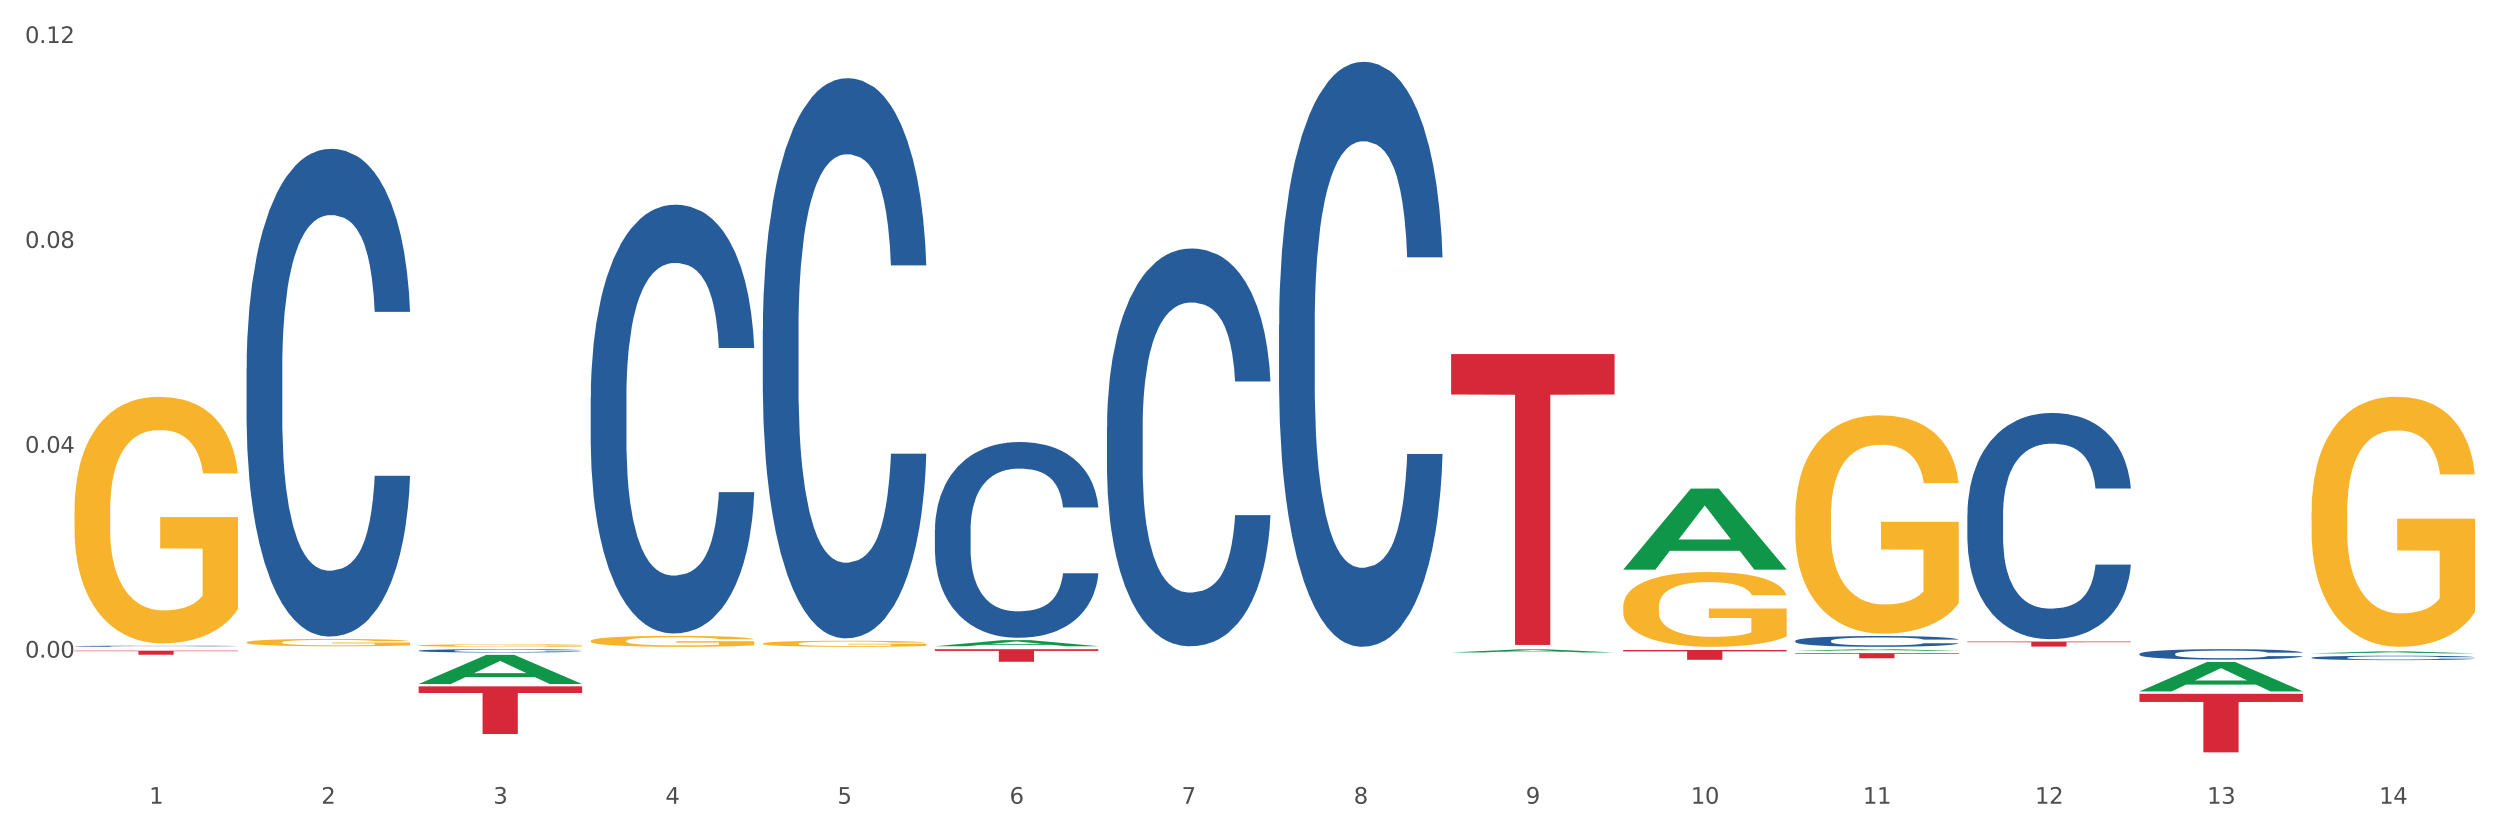 <?xml version="1.0" encoding="utf-8" standalone="no"?>
<!DOCTYPE svg PUBLIC "-//W3C//DTD SVG 1.1//EN"
  "http://www.w3.org/Graphics/SVG/1.1/DTD/svg11.dtd">
<svg xmlns:xlink="http://www.w3.org/1999/xlink" width="1080pt" height="360pt" viewBox="0 0 1080 360" xmlns="http://www.w3.org/2000/svg" version="1.1">
 <rect x="0" y="0" width="1080" height="360" fill="#333333" stroke="none"/>
 <defs>
  <style type="text/css">*{stroke-linejoin: round; stroke-linecap: butt}</style>
 </defs>
 <g id="figure_1">
  <g id="patch_1">
   <path d="M 0 360 
L 1080 360 
L 1080 0 
L 0 0 
z
" style="fill: #ffffff; stroke: #ffffff; stroke-linejoin: miter"/>
  </g>
  <g id="axes_1">
   <g id="matplotlib.axis_1">
    <g id="xtick_1">
     <g id="text_1">
      <!-- 1 -->
      <g style="fill: #4d4d4d" transform="translate(64.432 347.204) scale(0.096 -0.096)">
       <defs>
        <path id="DejaVuSans-31" d="M 794 531 
L 1825 531 
L 1825 4091 
L 703 3866 
L 703 4441 
L 1819 4666 
L 2450 4666 
L 2450 531 
L 3481 531 
L 3481 0 
L 794 0 
L 794 531 
z
" transform="scale(0.016)"/>
       </defs>
       <use xlink:href="#DejaVuSans-31"/>
      </g>
     </g>
    </g>
    <g id="xtick_2">
     <g id="text_2">
      <!-- 2 -->
      <g style="fill: #4d4d4d" transform="translate(138.771 347.204) scale(0.096 -0.096)">
       <defs>
        <path id="DejaVuSans-32" d="M 1228 531 
L 3431 531 
L 3431 0 
L 469 0 
L 469 531 
Q 828 903 1448 1529 
Q 2069 2156 2228 2338 
Q 2531 2678 2651 2914 
Q 2772 3150 2772 3378 
Q 2772 3750 2511 3984 
Q 2250 4219 1831 4219 
Q 1534 4219 1204 4116 
Q 875 4013 500 3803 
L 500 4441 
Q 881 4594 1212 4672 
Q 1544 4750 1819 4750 
Q 2544 4750 2975 4387 
Q 3406 4025 3406 3419 
Q 3406 3131 3298 2873 
Q 3191 2616 2906 2266 
Q 2828 2175 2409 1742 
Q 1991 1309 1228 531 
z
" transform="scale(0.016)"/>
       </defs>
       <use xlink:href="#DejaVuSans-32"/>
      </g>
     </g>
    </g>
    <g id="xtick_3">
     <g id="text_3">
      <!-- 3 -->
      <g style="fill: #4d4d4d" transform="translate(213.109 347.204) scale(0.096 -0.096)">
       <defs>
        <path id="DejaVuSans-33" d="M 2597 2516 
Q 3050 2419 3304 2112 
Q 3559 1806 3559 1356 
Q 3559 666 3084 287 
Q 2609 -91 1734 -91 
Q 1441 -91 1130 -33 
Q 819 25 488 141 
L 488 750 
Q 750 597 1062 519 
Q 1375 441 1716 441 
Q 2309 441 2620 675 
Q 2931 909 2931 1356 
Q 2931 1769 2642 2001 
Q 2353 2234 1838 2234 
L 1294 2234 
L 1294 2753 
L 1863 2753 
Q 2328 2753 2575 2939 
Q 2822 3125 2822 3475 
Q 2822 3834 2567 4026 
Q 2313 4219 1838 4219 
Q 1578 4219 1281 4162 
Q 984 4106 628 3988 
L 628 4550 
Q 988 4650 1302 4700 
Q 1616 4750 1894 4750 
Q 2613 4750 3031 4423 
Q 3450 4097 3450 3541 
Q 3450 3153 3228 2886 
Q 3006 2619 2597 2516 
z
" transform="scale(0.016)"/>
       </defs>
       <use xlink:href="#DejaVuSans-33"/>
      </g>
     </g>
    </g>
    <g id="xtick_4">
     <g id="text_4">
      <!-- 4 -->
      <g style="fill: #4d4d4d" transform="translate(287.448 347.204) scale(0.096 -0.096)">
       <defs>
        <path id="DejaVuSans-34" d="M 2419 4116 
L 825 1625 
L 2419 1625 
L 2419 4116 
z
M 2253 4666 
L 3047 4666 
L 3047 1625 
L 3713 1625 
L 3713 1100 
L 3047 1100 
L 3047 0 
L 2419 0 
L 2419 1100 
L 313 1100 
L 313 1709 
L 2253 4666 
z
" transform="scale(0.016)"/>
       </defs>
       <use xlink:href="#DejaVuSans-34"/>
      </g>
     </g>
    </g>
    <g id="xtick_5">
     <g id="text_5">
      <!-- 5 -->
      <g style="fill: #4d4d4d" transform="translate(361.787 347.204) scale(0.096 -0.096)">
       <defs>
        <path id="DejaVuSans-35" d="M 691 4666 
L 3169 4666 
L 3169 4134 
L 1269 4134 
L 1269 2991 
Q 1406 3038 1543 3061 
Q 1681 3084 1819 3084 
Q 2600 3084 3056 2656 
Q 3513 2228 3513 1497 
Q 3513 744 3044 326 
Q 2575 -91 1722 -91 
Q 1428 -91 1123 -41 
Q 819 9 494 109 
L 494 744 
Q 775 591 1075 516 
Q 1375 441 1709 441 
Q 2250 441 2565 725 
Q 2881 1009 2881 1497 
Q 2881 1984 2565 2268 
Q 2250 2553 1709 2553 
Q 1456 2553 1204 2497 
Q 953 2441 691 2322 
L 691 4666 
z
" transform="scale(0.016)"/>
       </defs>
       <use xlink:href="#DejaVuSans-35"/>
      </g>
     </g>
    </g>
    <g id="xtick_6">
     <g id="text_6">
      <!-- 6 -->
      <g style="fill: #4d4d4d" transform="translate(436.125 347.204) scale(0.096 -0.096)">
       <defs>
        <path id="DejaVuSans-36" d="M 2113 2584 
Q 1688 2584 1439 2293 
Q 1191 2003 1191 1497 
Q 1191 994 1439 701 
Q 1688 409 2113 409 
Q 2538 409 2786 701 
Q 3034 994 3034 1497 
Q 3034 2003 2786 2293 
Q 2538 2584 2113 2584 
z
M 3366 4563 
L 3366 3988 
Q 3128 4100 2886 4159 
Q 2644 4219 2406 4219 
Q 1781 4219 1451 3797 
Q 1122 3375 1075 2522 
Q 1259 2794 1537 2939 
Q 1816 3084 2150 3084 
Q 2853 3084 3261 2657 
Q 3669 2231 3669 1497 
Q 3669 778 3244 343 
Q 2819 -91 2113 -91 
Q 1303 -91 875 529 
Q 447 1150 447 2328 
Q 447 3434 972 4092 
Q 1497 4750 2381 4750 
Q 2619 4750 2861 4703 
Q 3103 4656 3366 4563 
z
" transform="scale(0.016)"/>
       </defs>
       <use xlink:href="#DejaVuSans-36"/>
      </g>
     </g>
    </g>
    <g id="xtick_7">
     <g id="text_7">
      <!-- 7 -->
      <g style="fill: #4d4d4d" transform="translate(510.464 347.204) scale(0.096 -0.096)">
       <defs>
        <path id="DejaVuSans-37" d="M 525 4666 
L 3525 4666 
L 3525 4397 
L 1831 0 
L 1172 0 
L 2766 4134 
L 525 4134 
L 525 4666 
z
" transform="scale(0.016)"/>
       </defs>
       <use xlink:href="#DejaVuSans-37"/>
      </g>
     </g>
    </g>
    <g id="xtick_8">
     <g id="text_8">
      <!-- 8 -->
      <g style="fill: #4d4d4d" transform="translate(584.803 347.204) scale(0.096 -0.096)">
       <defs>
        <path id="DejaVuSans-38" d="M 2034 2216 
Q 1584 2216 1326 1975 
Q 1069 1734 1069 1313 
Q 1069 891 1326 650 
Q 1584 409 2034 409 
Q 2484 409 2743 651 
Q 3003 894 3003 1313 
Q 3003 1734 2745 1975 
Q 2488 2216 2034 2216 
z
M 1403 2484 
Q 997 2584 770 2862 
Q 544 3141 544 3541 
Q 544 4100 942 4425 
Q 1341 4750 2034 4750 
Q 2731 4750 3128 4425 
Q 3525 4100 3525 3541 
Q 3525 3141 3298 2862 
Q 3072 2584 2669 2484 
Q 3125 2378 3379 2068 
Q 3634 1759 3634 1313 
Q 3634 634 3220 271 
Q 2806 -91 2034 -91 
Q 1263 -91 848 271 
Q 434 634 434 1313 
Q 434 1759 690 2068 
Q 947 2378 1403 2484 
z
M 1172 3481 
Q 1172 3119 1398 2916 
Q 1625 2713 2034 2713 
Q 2441 2713 2670 2916 
Q 2900 3119 2900 3481 
Q 2900 3844 2670 4047 
Q 2441 4250 2034 4250 
Q 1625 4250 1398 4047 
Q 1172 3844 1172 3481 
z
" transform="scale(0.016)"/>
       </defs>
       <use xlink:href="#DejaVuSans-38"/>
      </g>
     </g>
    </g>
    <g id="xtick_9">
     <g id="text_9">
      <!-- 9 -->
      <g style="fill: #4d4d4d" transform="translate(659.142 347.204) scale(0.096 -0.096)">
       <defs>
        <path id="DejaVuSans-39" d="M 703 97 
L 703 672 
Q 941 559 1184 500 
Q 1428 441 1663 441 
Q 2288 441 2617 861 
Q 2947 1281 2994 2138 
Q 2813 1869 2534 1725 
Q 2256 1581 1919 1581 
Q 1219 1581 811 2004 
Q 403 2428 403 3163 
Q 403 3881 828 4315 
Q 1253 4750 1959 4750 
Q 2769 4750 3195 4129 
Q 3622 3509 3622 2328 
Q 3622 1225 3098 567 
Q 2575 -91 1691 -91 
Q 1453 -91 1209 -44 
Q 966 3 703 97 
z
M 1959 2075 
Q 2384 2075 2632 2365 
Q 2881 2656 2881 3163 
Q 2881 3666 2632 3958 
Q 2384 4250 1959 4250 
Q 1534 4250 1286 3958 
Q 1038 3666 1038 3163 
Q 1038 2656 1286 2365 
Q 1534 2075 1959 2075 
z
" transform="scale(0.016)"/>
       </defs>
       <use xlink:href="#DejaVuSans-39"/>
      </g>
     </g>
    </g>
    <g id="xtick_10">
     <g id="text_10">
      <!-- 10 -->
      <g style="fill: #4d4d4d" transform="translate(730.426 347.204) scale(0.096 -0.096)">
       <defs>
        <path id="DejaVuSans-30" d="M 2034 4250 
Q 1547 4250 1301 3770 
Q 1056 3291 1056 2328 
Q 1056 1369 1301 889 
Q 1547 409 2034 409 
Q 2525 409 2770 889 
Q 3016 1369 3016 2328 
Q 3016 3291 2770 3770 
Q 2525 4250 2034 4250 
z
M 2034 4750 
Q 2819 4750 3233 4129 
Q 3647 3509 3647 2328 
Q 3647 1150 3233 529 
Q 2819 -91 2034 -91 
Q 1250 -91 836 529 
Q 422 1150 422 2328 
Q 422 3509 836 4129 
Q 1250 4750 2034 4750 
z
" transform="scale(0.016)"/>
       </defs>
       <use xlink:href="#DejaVuSans-31"/>
       <use xlink:href="#DejaVuSans-30" transform="translate(63.623 0)"/>
      </g>
     </g>
    </g>
    <g id="xtick_11">
     <g id="text_11">
      <!-- 11 -->
      <g style="fill: #4d4d4d" transform="translate(804.765 347.204) scale(0.096 -0.096)">
       <use xlink:href="#DejaVuSans-31"/>
       <use xlink:href="#DejaVuSans-31" transform="translate(63.623 0)"/>
      </g>
     </g>
    </g>
    <g id="xtick_12">
     <g id="text_12">
      <!-- 12 -->
      <g style="fill: #4d4d4d" transform="translate(879.104 347.204) scale(0.096 -0.096)">
       <use xlink:href="#DejaVuSans-31"/>
       <use xlink:href="#DejaVuSans-32" transform="translate(63.623 0)"/>
      </g>
     </g>
    </g>
    <g id="xtick_13">
     <g id="text_13">
      <!-- 13 -->
      <g style="fill: #4d4d4d" transform="translate(953.442 347.204) scale(0.096 -0.096)">
       <use xlink:href="#DejaVuSans-31"/>
       <use xlink:href="#DejaVuSans-33" transform="translate(63.623 0)"/>
      </g>
     </g>
    </g>
    <g id="xtick_14">
     <g id="text_14">
      <!-- 14 -->
      <g style="fill: #4d4d4d" transform="translate(1027.781 347.204) scale(0.096 -0.096)">
       <use xlink:href="#DejaVuSans-31"/>
       <use xlink:href="#DejaVuSans-34" transform="translate(63.623 0)"/>
      </g>
     </g>
    </g>
    <g id="xtick_15"/>
    <g id="xtick_16"/>
    <g id="xtick_17"/>
    <g id="xtick_18"/>
    <g id="xtick_19"/>
    <g id="xtick_20"/>
    <g id="xtick_21"/>
    <g id="xtick_22"/>
    <g id="xtick_23"/>
    <g id="xtick_24"/>
    <g id="xtick_25"/>
    <g id="xtick_26"/>
    <g id="xtick_27"/>
   </g>
   <g id="matplotlib.axis_2">
    <g id="ytick_1">
     <g id="text_15">
      <!-- 0.00 -->
      <g style="fill: #4d4d4d" transform="translate(10.8 284.09) scale(0.096 -0.096)">
       <defs>
        <path id="DejaVuSans-2e" d="M 684 794 
L 1344 794 
L 1344 0 
L 684 0 
L 684 794 
z
" transform="scale(0.016)"/>
       </defs>
       <use xlink:href="#DejaVuSans-30"/>
       <use xlink:href="#DejaVuSans-2e" transform="translate(63.623 0)"/>
       <use xlink:href="#DejaVuSans-30" transform="translate(95.41 0)"/>
       <use xlink:href="#DejaVuSans-30" transform="translate(159.033 0)"/>
      </g>
     </g>
    </g>
    <g id="ytick_2">
     <g id="text_16">
      <!-- 0.04 -->
      <g style="fill: #4d4d4d" transform="translate(10.8 195.587) scale(0.096 -0.096)">
       <use xlink:href="#DejaVuSans-30"/>
       <use xlink:href="#DejaVuSans-2e" transform="translate(63.623 0)"/>
       <use xlink:href="#DejaVuSans-30" transform="translate(95.41 0)"/>
       <use xlink:href="#DejaVuSans-34" transform="translate(159.033 0)"/>
      </g>
     </g>
    </g>
    <g id="ytick_3">
     <g id="text_17">
      <!-- 0.08 -->
      <g style="fill: #4d4d4d" transform="translate(10.8 107.085) scale(0.096 -0.096)">
       <use xlink:href="#DejaVuSans-30"/>
       <use xlink:href="#DejaVuSans-2e" transform="translate(63.623 0)"/>
       <use xlink:href="#DejaVuSans-30" transform="translate(95.41 0)"/>
       <use xlink:href="#DejaVuSans-38" transform="translate(159.033 0)"/>
      </g>
     </g>
    </g>
    <g id="ytick_4">
     <g id="text_18">
      <!-- 0.12 -->
      <g style="fill: #4d4d4d" transform="translate(10.8 18.582) scale(0.096 -0.096)">
       <use xlink:href="#DejaVuSans-30"/>
       <use xlink:href="#DejaVuSans-2e" transform="translate(63.623 0)"/>
       <use xlink:href="#DejaVuSans-31" transform="translate(95.41 0)"/>
       <use xlink:href="#DejaVuSans-32" transform="translate(159.033 0)"/>
      </g>
     </g>
    </g>
    <g id="ytick_5"/>
    <g id="ytick_6"/>
    <g id="ytick_7"/>
    <g id="ytick_8"/>
   </g>
   <g id="PolyCollection_1">
    <path d="M 180.852 295.469 
L 180.925 295.458 
L 210.048 282.905 
L 222.133 282.893 
L 251.474 295.493 
L 237.495 295.493 
L 231.161 292.559 
L 201.092 292.559 
L 200.874 292.606 
L 194.758 295.493 
L 180.852 295.493 
L 180.852 295.469 
L 204.878 290.808 
L 227.375 290.796 
L 216.236 285.579 
L 216.09 285.555 
L 215.945 285.591 
L 204.806 290.796 
L 204.878 290.808 
L 180.852 295.469 
z
" clip-path="url(#p11ca6184dc)" style="fill: #109648"/>
    <path d="M 849.901 277.135 
L 920.523 277.135 
L 920.523 277.443 
L 892.742 277.445 
L 892.742 279.346 
L 877.514 279.346 
L 877.514 277.445 
L 849.901 277.443 
L 849.901 277.138 
L 849.901 277.135 
z
" clip-path="url(#p11ca6184dc)" style="fill: #d62839"/>
    <path d="M 775.562 282.149 
L 846.184 282.149 
L 846.184 282.456 
L 818.404 282.458 
L 818.404 284.357 
L 803.175 284.357 
L 803.175 282.458 
L 775.562 282.456 
L 775.562 282.151 
L 775.562 282.149 
z
" clip-path="url(#p11ca6184dc)" style="fill: #d62839"/>
    <path d="M 701.223 280.81 
L 771.845 280.81 
L 771.845 281.397 
L 744.065 281.401 
L 744.065 285.037 
L 728.836 285.037 
L 728.836 281.401 
L 701.223 281.397 
L 701.223 280.814 
L 701.223 280.81 
z
" clip-path="url(#p11ca6184dc)" style="fill: #d62839"/>
    <path d="M 626.885 152.966 
L 697.506 152.966 
L 697.506 170.424 
L 669.726 170.542 
L 669.726 278.598 
L 654.497 278.598 
L 654.497 170.542 
L 626.885 170.424 
L 626.885 153.084 
L 626.885 152.966 
z
" clip-path="url(#p11ca6184dc)" style="fill: #d62839"/>
    <path d="M 32.175 220.647 
L 32.258 220.55 
L 32.258 217.049 
L 32.425 214.033 
L 33.259 206.739 
L 34.51 200.708 
L 35.427 197.499 
L 36.344 194.872 
L 37.428 192.246 
L 38.762 189.523 
L 41.18 185.535 
L 42.681 183.492 
L 44.515 181.353 
L 47.85 178.24 
L 50.268 176.489 
L 52.77 175.031 
L 56.855 173.28 
L 59.523 172.502 
L 62.358 171.918 
L 65.777 171.529 
L 68.361 171.432 
L 74.031 171.724 
L 78.867 172.599 
L 81.202 173.28 
L 84.203 174.447 
L 85.788 175.225 
L 88.372 176.781 
L 91.04 178.824 
L 92.875 180.575 
L 95.626 183.882 
L 97.711 187.189 
L 99.628 191.274 
L 100.629 194.094 
L 101.379 196.72 
L 102.046 199.736 
L 102.713 204.502 
L 87.705 204.502 
L 87.122 201.097 
L 86.204 197.888 
L 84.87 194.775 
L 83.703 192.83 
L 81.702 190.398 
L 79.868 188.842 
L 77.95 187.675 
L 75.615 186.702 
L 73.781 186.216 
L 71.196 185.827 
L 66.11 185.924 
L 62.692 186.702 
L 60.357 187.675 
L 58.856 188.55 
L 57.522 189.523 
L 56.021 190.885 
L 54.27 192.927 
L 53.02 194.775 
L 51.769 197.109 
L 50.768 199.444 
L 49.851 202.167 
L 49.101 205.085 
L 48.517 208.1 
L 48.017 211.796 
L 47.6 217.924 
L 47.6 231.249 
L 47.767 234.264 
L 48.184 238.252 
L 48.684 241.267 
L 49.518 244.866 
L 50.268 247.298 
L 51.686 250.799 
L 53.27 253.717 
L 54.52 255.565 
L 55.771 257.122 
L 57.939 259.261 
L 60.357 261.012 
L 62.441 262.082 
L 65.276 263.055 
L 67.194 263.444 
L 68.862 263.638 
L 72.947 263.638 
L 75.865 263.346 
L 79.117 262.666 
L 81.619 261.79 
L 83.703 260.72 
L 86.038 258.97 
L 87.538 257.316 
L 87.538 236.988 
L 69.195 236.891 
L 69.195 223.371 
L 102.797 223.371 
L 102.797 263.055 
L 101.379 265.097 
L 99.795 266.945 
L 98.128 268.599 
L 95.626 270.641 
L 92.625 272.587 
L 89.956 273.948 
L 87.122 275.115 
L 83.786 276.185 
L 79.451 277.158 
L 76.783 277.547 
L 73.447 277.839 
L 69.529 277.936 
L 66.11 277.742 
L 62.775 277.255 
L 59.273 276.38 
L 55.855 275.115 
L 53.27 273.851 
L 50.685 272.295 
L 47.934 270.252 
L 45.766 268.307 
L 44.098 266.556 
L 42.264 264.319 
L 40.263 261.401 
L 38.762 258.775 
L 37.428 256.052 
L 36.01 252.55 
L 35.01 249.535 
L 34.009 245.742 
L 33.426 242.921 
L 32.759 238.544 
L 32.258 232.416 
L 32.175 220.647 
z
" clip-path="url(#p11ca6184dc)" style="fill: #f7b32b"/>
    <path d="M 998.578 284.128 
L 998.662 284.126 
L 998.662 284.078 
L 998.912 284.011 
L 999.83 283.889 
L 1000.999 283.797 
L 1003.003 283.689 
L 1004.088 283.644 
L 1005.507 283.593 
L 1008.429 283.511 
L 1011.768 283.442 
L 1014.105 283.403 
L 1015.858 283.379 
L 1019.781 283.335 
L 1022.035 283.316 
L 1024.373 283.3 
L 1026.376 283.29 
L 1029.715 283.278 
L 1032.387 283.273 
L 1035.475 283.271 
L 1038.063 283.273 
L 1041.486 283.28 
L 1046.494 283.3 
L 1048.414 283.313 
L 1051.002 283.334 
L 1053.673 283.361 
L 1055.844 283.389 
L 1058.348 283.429 
L 1060.936 283.482 
L 1063.44 283.548 
L 1065.193 283.609 
L 1066.612 283.673 
L 1067.864 283.752 
L 1068.783 283.837 
L 1069.2 283.909 
L 1053.924 283.909 
L 1053.506 283.844 
L 1052.671 283.774 
L 1051.837 283.727 
L 1050.918 283.689 
L 1049.499 283.645 
L 1048.247 283.618 
L 1046.16 283.585 
L 1044.24 283.564 
L 1042.654 283.551 
L 1040.734 283.541 
L 1036.644 283.53 
L 1033.722 283.53 
L 1031.886 283.534 
L 1029.632 283.543 
L 1027.712 283.555 
L 1025.458 283.576 
L 1023.705 283.598 
L 1021.952 283.628 
L 1020.95 283.649 
L 1019.448 283.687 
L 1018.446 283.719 
L 1017.11 283.773 
L 1016.359 283.811 
L 1015.023 283.91 
L 1014.439 283.984 
L 1014.188 284.034 
L 1014.022 284.09 
L 1014.022 284.362 
L 1014.522 284.484 
L 1014.94 284.536 
L 1015.608 284.595 
L 1016.86 284.672 
L 1018.696 284.747 
L 1020.616 284.801 
L 1022.202 284.834 
L 1023.705 284.858 
L 1025.207 284.878 
L 1027.044 284.895 
L 1028.547 284.905 
L 1030.8 284.916 
L 1033.472 284.921 
L 1035.559 284.921 
L 1039.816 284.912 
L 1041.736 284.904 
L 1043.572 284.892 
L 1045.576 284.872 
L 1047.162 284.851 
L 1048.08 284.836 
L 1049.583 284.803 
L 1050.752 284.768 
L 1051.753 284.728 
L 1052.421 284.693 
L 1053.172 284.641 
L 1053.757 284.581 
L 1053.924 284.55 
L 1069.2 284.55 
L 1068.866 284.613 
L 1068.282 284.674 
L 1067.113 284.756 
L 1066.195 284.803 
L 1064.776 284.86 
L 1063.273 284.909 
L 1061.186 284.963 
L 1059.266 285.003 
L 1057.263 285.038 
L 1055.092 285.069 
L 1051.169 285.113 
L 1049.75 285.125 
L 1046.745 285.146 
L 1044.407 285.158 
L 1040.985 285.17 
L 1037.479 285.177 
L 1033.806 285.179 
L 1030.55 285.176 
L 1026.96 285.165 
L 1024.707 285.155 
L 1022.202 285.139 
L 1019.281 285.115 
L 1016.526 285.085 
L 1013.938 285.05 
L 1011.517 285.01 
L 1009.263 284.965 
L 1006.342 284.89 
L 1004.171 284.817 
L 1002.585 284.749 
L 1001.5 284.691 
L 1000.415 284.618 
L 999.83 284.567 
L 998.912 284.445 
L 998.578 284.332 
L 998.578 284.128 
z
" clip-path="url(#p11ca6184dc)" style="fill: #255c99"/>
    <path d="M 924.24 282.462 
L 924.323 282.457 
L 924.323 282.343 
L 924.573 282.187 
L 925.492 281.899 
L 926.66 281.682 
L 928.664 281.428 
L 929.749 281.321 
L 931.168 281.202 
L 934.09 281.009 
L 937.429 280.845 
L 939.766 280.755 
L 941.519 280.697 
L 945.443 280.595 
L 947.697 280.549 
L 950.034 280.512 
L 952.037 280.488 
L 955.377 280.459 
L 958.048 280.447 
L 961.136 280.443 
L 963.724 280.447 
L 967.147 280.463 
L 972.155 280.512 
L 974.075 280.541 
L 976.663 280.59 
L 979.335 280.656 
L 981.505 280.722 
L 984.009 280.816 
L 986.597 280.939 
L 989.101 281.095 
L 990.854 281.239 
L 992.273 281.391 
L 993.526 281.575 
L 994.444 281.776 
L 994.861 281.945 
L 979.585 281.945 
L 979.168 281.793 
L 978.333 281.629 
L 977.498 281.518 
L 976.58 281.428 
L 975.161 281.325 
L 973.908 281.259 
L 971.822 281.181 
L 969.902 281.132 
L 968.316 281.103 
L 966.396 281.079 
L 962.305 281.054 
L 959.383 281.054 
L 957.547 281.062 
L 955.293 281.083 
L 953.373 281.112 
L 951.119 281.161 
L 949.366 281.214 
L 947.613 281.284 
L 946.611 281.333 
L 945.109 281.423 
L 944.107 281.497 
L 942.771 281.624 
L 942.02 281.715 
L 940.685 281.949 
L 940.1 282.121 
L 939.85 282.24 
L 939.683 282.371 
L 939.683 283.011 
L 940.184 283.299 
L 940.601 283.422 
L 941.269 283.561 
L 942.521 283.742 
L 944.358 283.918 
L 946.278 284.046 
L 947.864 284.123 
L 949.366 284.181 
L 950.869 284.226 
L 952.705 284.267 
L 954.208 284.292 
L 956.462 284.316 
L 959.133 284.329 
L 961.22 284.329 
L 965.477 284.308 
L 967.397 284.288 
L 969.234 284.259 
L 971.237 284.214 
L 972.823 284.165 
L 973.742 284.128 
L 975.244 284.05 
L 976.413 283.968 
L 977.415 283.873 
L 978.082 283.791 
L 978.834 283.668 
L 979.418 283.528 
L 979.585 283.455 
L 994.861 283.455 
L 994.527 283.602 
L 993.943 283.746 
L 992.774 283.939 
L 991.856 284.05 
L 990.437 284.185 
L 988.934 284.3 
L 986.847 284.427 
L 984.927 284.522 
L 982.924 284.604 
L 980.754 284.677 
L 976.83 284.78 
L 975.411 284.809 
L 972.406 284.858 
L 970.069 284.887 
L 966.646 284.915 
L 963.14 284.932 
L 959.467 284.936 
L 956.211 284.928 
L 952.622 284.903 
L 950.368 284.879 
L 947.864 284.842 
L 944.942 284.784 
L 942.187 284.714 
L 939.599 284.632 
L 937.178 284.538 
L 934.925 284.431 
L 932.003 284.255 
L 929.832 284.082 
L 928.246 283.922 
L 927.161 283.787 
L 926.076 283.615 
L 925.492 283.496 
L 924.573 283.208 
L 924.24 282.942 
L 924.24 282.462 
z
" clip-path="url(#p11ca6184dc)" style="fill: #255c99"/>
    <path d="M 849.901 222.305 
L 849.984 222.216 
L 849.984 219.717 
L 850.235 216.326 
L 851.153 210.079 
L 852.322 205.349 
L 854.325 199.815 
L 855.41 197.495 
L 856.829 194.907 
L 859.751 190.712 
L 863.09 187.142 
L 865.428 185.179 
L 867.181 183.929 
L 871.104 181.698 
L 873.358 180.717 
L 875.695 179.913 
L 877.699 179.378 
L 881.038 178.753 
L 883.709 178.485 
L 886.798 178.396 
L 889.386 178.485 
L 892.808 178.842 
L 897.817 179.913 
L 899.737 180.538 
L 902.325 181.609 
L 904.996 183.037 
L 907.166 184.465 
L 909.671 186.518 
L 912.258 189.195 
L 914.763 192.586 
L 916.516 195.71 
L 917.935 199.012 
L 919.187 203.028 
L 920.105 207.401 
L 920.523 211.06 
L 905.246 211.06 
L 904.829 207.758 
L 903.994 204.188 
L 903.159 201.779 
L 902.241 199.815 
L 900.822 197.584 
L 899.57 196.156 
L 897.483 194.461 
L 895.563 193.39 
L 893.977 192.765 
L 892.057 192.229 
L 887.966 191.694 
L 885.045 191.694 
L 883.208 191.872 
L 880.954 192.319 
L 879.034 192.943 
L 876.78 194.014 
L 875.027 195.174 
L 873.274 196.692 
L 872.273 197.763 
L 870.77 199.726 
L 869.768 201.332 
L 868.433 204.099 
L 867.681 206.062 
L 866.346 211.149 
L 865.761 214.898 
L 865.511 217.486 
L 865.344 220.342 
L 865.344 234.264 
L 865.845 240.511 
L 866.262 243.189 
L 866.93 246.223 
L 868.182 250.15 
L 870.019 253.988 
L 871.939 256.754 
L 873.525 258.45 
L 875.027 259.699 
L 876.53 260.681 
L 878.367 261.573 
L 879.869 262.109 
L 882.123 262.644 
L 884.794 262.912 
L 886.881 262.912 
L 891.139 262.466 
L 893.059 262.02 
L 894.895 261.395 
L 896.899 260.413 
L 898.485 259.342 
L 899.403 258.539 
L 900.905 256.843 
L 902.074 255.058 
L 903.076 253.006 
L 903.744 251.221 
L 904.495 248.544 
L 905.079 245.509 
L 905.246 243.903 
L 920.523 243.903 
L 920.189 247.116 
L 919.604 250.239 
L 918.436 254.434 
L 917.517 256.843 
L 916.098 259.789 
L 914.596 262.287 
L 912.509 265.054 
L 910.589 267.107 
L 908.585 268.892 
L 906.415 270.498 
L 902.491 272.729 
L 901.072 273.354 
L 898.067 274.425 
L 895.73 275.05 
L 892.307 275.674 
L 888.801 276.031 
L 885.128 276.121 
L 881.873 275.942 
L 878.283 275.407 
L 876.029 274.871 
L 873.525 274.068 
L 870.603 272.818 
L 867.848 271.301 
L 865.261 269.516 
L 862.84 267.464 
L 860.586 265.143 
L 857.664 261.306 
L 855.494 257.557 
L 853.908 254.077 
L 852.823 251.132 
L 851.737 247.383 
L 851.153 244.795 
L 850.235 238.548 
L 849.901 232.747 
L 849.901 222.305 
z
" clip-path="url(#p11ca6184dc)" style="fill: #255c99"/>
    <path d="M 775.562 276.853 
L 775.646 276.849 
L 775.646 276.73 
L 775.896 276.567 
L 776.814 276.268 
L 777.983 276.042 
L 779.986 275.777 
L 781.072 275.666 
L 782.491 275.543 
L 785.412 275.342 
L 788.752 275.171 
L 791.089 275.077 
L 792.842 275.018 
L 796.765 274.911 
L 799.019 274.864 
L 801.357 274.825 
L 803.36 274.8 
L 806.699 274.77 
L 809.37 274.757 
L 812.459 274.753 
L 815.047 274.757 
L 818.469 274.774 
L 823.478 274.825 
L 825.398 274.855 
L 827.986 274.907 
L 830.657 274.975 
L 832.828 275.043 
L 835.332 275.141 
L 837.92 275.269 
L 840.424 275.432 
L 842.177 275.581 
L 843.596 275.739 
L 844.848 275.931 
L 845.766 276.14 
L 846.184 276.315 
L 830.908 276.315 
L 830.49 276.157 
L 829.655 275.987 
L 828.821 275.871 
L 827.902 275.777 
L 826.483 275.671 
L 825.231 275.602 
L 823.144 275.521 
L 821.224 275.47 
L 819.638 275.44 
L 817.718 275.415 
L 813.628 275.389 
L 810.706 275.389 
L 808.87 275.398 
L 806.616 275.419 
L 804.696 275.449 
L 802.442 275.5 
L 800.689 275.555 
L 798.936 275.628 
L 797.934 275.679 
L 796.431 275.773 
L 795.43 275.85 
L 794.094 275.982 
L 793.343 276.076 
L 792.007 276.32 
L 791.423 276.499 
L 791.172 276.623 
L 791.005 276.759 
L 791.005 277.425 
L 791.506 277.724 
L 791.924 277.852 
L 792.591 277.998 
L 793.844 278.185 
L 795.68 278.369 
L 797.6 278.501 
L 799.186 278.582 
L 800.689 278.642 
L 802.191 278.689 
L 804.028 278.732 
L 805.53 278.757 
L 807.784 278.783 
L 810.456 278.796 
L 812.543 278.796 
L 816.8 278.775 
L 818.72 278.753 
L 820.556 278.723 
L 822.56 278.676 
L 824.146 278.625 
L 825.064 278.587 
L 826.567 278.506 
L 827.735 278.42 
L 828.737 278.322 
L 829.405 278.237 
L 830.156 278.109 
L 830.741 277.963 
L 830.908 277.887 
L 846.184 277.887 
L 845.85 278.04 
L 845.266 278.19 
L 844.097 278.39 
L 843.179 278.506 
L 841.76 278.646 
L 840.257 278.766 
L 838.17 278.898 
L 836.25 278.997 
L 834.247 279.082 
L 832.076 279.159 
L 828.153 279.266 
L 826.734 279.295 
L 823.728 279.347 
L 821.391 279.377 
L 817.969 279.406 
L 814.463 279.423 
L 810.79 279.428 
L 807.534 279.419 
L 803.944 279.394 
L 801.69 279.368 
L 799.186 279.33 
L 796.264 279.27 
L 793.51 279.197 
L 790.922 279.112 
L 788.501 279.014 
L 786.247 278.903 
L 783.325 278.719 
L 781.155 278.54 
L 779.569 278.373 
L 778.484 278.232 
L 777.399 278.053 
L 776.814 277.929 
L 775.896 277.63 
L 775.562 277.353 
L 775.562 276.853 
z
" clip-path="url(#p11ca6184dc)" style="fill: #255c99"/>
    <path d="M 552.546 140.258 
L 552.629 140.027 
L 552.629 133.565 
L 552.88 124.795 
L 553.798 108.639 
L 554.967 96.407 
L 556.97 82.098 
L 558.055 76.097 
L 559.475 69.404 
L 562.396 58.557 
L 565.735 49.325 
L 568.073 44.247 
L 569.826 41.016 
L 573.749 35.246 
L 576.003 32.708 
L 578.34 30.631 
L 580.344 29.246 
L 583.683 27.63 
L 586.354 26.938 
L 589.443 26.707 
L 592.031 26.938 
L 595.453 27.861 
L 600.462 30.631 
L 602.382 32.246 
L 604.97 35.016 
L 607.641 38.708 
L 609.811 42.401 
L 612.316 47.709 
L 614.903 54.633 
L 617.408 63.403 
L 619.161 71.481 
L 620.58 80.021 
L 621.832 90.406 
L 622.75 101.715 
L 623.168 111.178 
L 607.891 111.178 
L 607.474 102.639 
L 606.639 93.407 
L 605.804 87.175 
L 604.886 82.098 
L 603.467 76.328 
L 602.215 72.635 
L 600.128 68.25 
L 598.208 65.481 
L 596.622 63.865 
L 594.702 62.48 
L 590.612 61.096 
L 587.69 61.096 
L 585.853 61.557 
L 583.6 62.711 
L 581.68 64.327 
L 579.426 67.096 
L 577.673 70.097 
L 575.92 74.02 
L 574.918 76.79 
L 573.415 81.867 
L 572.414 86.021 
L 571.078 93.176 
L 570.327 98.254 
L 568.991 111.409 
L 568.407 121.102 
L 568.156 127.795 
L 567.989 135.181 
L 567.989 171.185 
L 568.49 187.34 
L 568.908 194.264 
L 569.575 202.111 
L 570.827 212.266 
L 572.664 222.191 
L 574.584 229.345 
L 576.17 233.73 
L 577.673 236.961 
L 579.175 239.5 
L 581.012 241.808 
L 582.514 243.193 
L 584.768 244.578 
L 587.439 245.27 
L 589.526 245.27 
L 593.784 244.116 
L 595.704 242.962 
L 597.54 241.347 
L 599.544 238.808 
L 601.13 236.038 
L 602.048 233.961 
L 603.551 229.576 
L 604.719 224.96 
L 605.721 219.652 
L 606.389 215.036 
L 607.14 208.112 
L 607.724 200.265 
L 607.891 196.111 
L 623.168 196.111 
L 622.834 204.419 
L 622.249 212.497 
L 621.081 223.345 
L 620.163 229.576 
L 618.743 237.192 
L 617.241 243.654 
L 615.154 250.809 
L 613.234 256.117 
L 611.23 260.733 
L 609.06 264.888 
L 605.137 270.658 
L 603.718 272.273 
L 600.712 275.043 
L 598.375 276.658 
L 594.952 278.274 
L 591.446 279.197 
L 587.773 279.428 
L 584.518 278.966 
L 580.928 277.581 
L 578.674 276.197 
L 576.17 274.119 
L 573.248 270.888 
L 570.494 266.965 
L 567.906 262.349 
L 565.485 257.041 
L 563.231 251.04 
L 560.309 241.116 
L 558.139 231.422 
L 556.553 222.421 
L 555.468 214.805 
L 554.382 205.112 
L 553.798 198.419 
L 552.88 182.263 
L 552.546 167.261 
L 552.546 140.258 
z
" clip-path="url(#p11ca6184dc)" style="fill: #255c99"/>
    <path d="M 478.207 184.56 
L 478.291 184.403 
L 478.291 180.009 
L 478.541 174.045 
L 479.459 163.059 
L 480.628 154.741 
L 482.632 145.01 
L 483.717 140.93 
L 485.136 136.378 
L 488.058 129.002 
L 491.397 122.724 
L 493.734 119.271 
L 495.487 117.074 
L 499.41 113.15 
L 501.664 111.424 
L 504.002 110.012 
L 506.005 109.07 
L 509.344 107.971 
L 512.016 107.5 
L 515.104 107.344 
L 517.692 107.5 
L 521.115 108.128 
L 526.123 110.012 
L 528.043 111.11 
L 530.631 112.993 
L 533.302 115.505 
L 535.473 118.016 
L 537.977 121.625 
L 540.565 126.334 
L 543.069 132.298 
L 544.822 137.791 
L 546.241 143.598 
L 547.493 150.66 
L 548.412 158.35 
L 548.829 164.785 
L 533.553 164.785 
L 533.135 158.978 
L 532.301 152.7 
L 531.466 148.463 
L 530.548 145.01 
L 529.128 141.086 
L 527.876 138.575 
L 525.789 135.593 
L 523.869 133.71 
L 522.283 132.611 
L 520.363 131.67 
L 516.273 130.728 
L 513.351 130.728 
L 511.515 131.042 
L 509.261 131.827 
L 507.341 132.925 
L 505.087 134.809 
L 503.334 136.849 
L 501.581 139.517 
L 500.579 141.4 
L 499.077 144.853 
L 498.075 147.678 
L 496.739 152.543 
L 495.988 155.996 
L 494.652 164.942 
L 494.068 171.534 
L 493.818 176.085 
L 493.651 181.107 
L 493.651 205.59 
L 494.151 216.576 
L 494.569 221.285 
L 495.237 226.621 
L 496.489 233.526 
L 498.325 240.275 
L 500.245 245.14 
L 501.831 248.122 
L 503.334 250.319 
L 504.837 252.046 
L 506.673 253.615 
L 508.176 254.557 
L 510.429 255.499 
L 513.101 255.969 
L 515.188 255.969 
L 519.445 255.185 
L 521.365 254.4 
L 523.202 253.301 
L 525.205 251.575 
L 526.791 249.692 
L 527.709 248.279 
L 529.212 245.297 
L 530.381 242.158 
L 531.382 238.549 
L 532.05 235.41 
L 532.801 230.701 
L 533.386 225.365 
L 533.553 222.54 
L 548.829 222.54 
L 548.495 228.19 
L 547.911 233.683 
L 546.742 241.06 
L 545.824 245.297 
L 544.405 250.476 
L 542.902 254.871 
L 540.815 259.736 
L 538.895 263.346 
L 536.892 266.485 
L 534.721 269.31 
L 530.798 273.233 
L 529.379 274.332 
L 526.374 276.215 
L 524.036 277.314 
L 520.614 278.412 
L 517.108 279.04 
L 513.435 279.197 
L 510.179 278.883 
L 506.59 277.942 
L 504.336 277 
L 501.831 275.587 
L 498.91 273.39 
L 496.155 270.722 
L 493.567 267.583 
L 491.146 263.974 
L 488.892 259.893 
L 485.971 253.144 
L 483.8 246.553 
L 482.214 240.432 
L 481.129 235.253 
L 480.044 228.661 
L 479.459 224.11 
L 478.541 213.124 
L 478.207 202.922 
L 478.207 184.56 
z
" clip-path="url(#p11ca6184dc)" style="fill: #255c99"/>
    <path d="M 403.869 228.95 
L 403.952 228.873 
L 403.952 226.71 
L 404.202 223.775 
L 405.121 218.369 
L 406.289 214.275 
L 408.293 209.487 
L 409.378 207.479 
L 410.797 205.239 
L 413.719 201.609 
L 417.058 198.52 
L 419.395 196.821 
L 421.148 195.739 
L 425.072 193.808 
L 427.326 192.959 
L 429.663 192.264 
L 431.666 191.8 
L 435.006 191.26 
L 437.677 191.028 
L 440.766 190.951 
L 443.353 191.028 
L 446.776 191.337 
L 451.785 192.264 
L 453.704 192.804 
L 456.292 193.731 
L 458.964 194.967 
L 461.134 196.203 
L 463.638 197.979 
L 466.226 200.296 
L 468.73 203.231 
L 470.483 205.934 
L 471.903 208.792 
L 473.155 212.267 
L 474.073 216.052 
L 474.49 219.218 
L 459.214 219.218 
L 458.797 216.361 
L 457.962 213.271 
L 457.127 211.186 
L 456.209 209.487 
L 454.79 207.556 
L 453.538 206.32 
L 451.451 204.853 
L 449.531 203.926 
L 447.945 203.385 
L 446.025 202.922 
L 441.934 202.459 
L 439.012 202.459 
L 437.176 202.613 
L 434.922 202.999 
L 433.002 203.54 
L 430.748 204.467 
L 428.995 205.471 
L 427.242 206.784 
L 426.24 207.711 
L 424.738 209.41 
L 423.736 210.8 
L 422.401 213.194 
L 421.649 214.893 
L 420.314 219.296 
L 419.729 222.539 
L 419.479 224.779 
L 419.312 227.251 
L 419.312 239.299 
L 419.813 244.706 
L 420.23 247.023 
L 420.898 249.649 
L 422.15 253.047 
L 423.987 256.368 
L 425.907 258.762 
L 427.493 260.23 
L 428.995 261.311 
L 430.498 262.161 
L 432.334 262.933 
L 433.837 263.396 
L 436.091 263.86 
L 438.762 264.091 
L 440.849 264.091 
L 445.106 263.705 
L 447.026 263.319 
L 448.863 262.778 
L 450.866 261.929 
L 452.452 261.002 
L 453.371 260.307 
L 454.873 258.839 
L 456.042 257.295 
L 457.044 255.518 
L 457.711 253.974 
L 458.463 251.657 
L 459.047 249.031 
L 459.214 247.641 
L 474.49 247.641 
L 474.156 250.421 
L 473.572 253.124 
L 472.403 256.754 
L 471.485 258.839 
L 470.066 261.388 
L 468.563 263.551 
L 466.477 265.945 
L 464.557 267.721 
L 462.553 269.266 
L 460.383 270.656 
L 456.459 272.587 
L 455.04 273.128 
L 452.035 274.055 
L 449.698 274.595 
L 446.275 275.136 
L 442.769 275.445 
L 439.096 275.522 
L 435.84 275.368 
L 432.251 274.904 
L 429.997 274.441 
L 427.493 273.746 
L 424.571 272.664 
L 421.816 271.351 
L 419.228 269.807 
L 416.808 268.03 
L 414.554 266.022 
L 411.632 262.701 
L 409.462 259.457 
L 407.875 256.445 
L 406.79 253.896 
L 405.705 250.653 
L 405.121 248.413 
L 404.202 243.006 
L 403.869 237.986 
L 403.869 228.95 
z
" clip-path="url(#p11ca6184dc)" style="fill: #255c99"/>
    <path d="M 329.53 142.513 
L 329.613 142.292 
L 329.613 136.103 
L 329.864 127.705 
L 330.782 112.234 
L 331.951 100.52 
L 333.954 86.817 
L 335.039 81.071 
L 336.458 74.662 
L 339.38 64.274 
L 342.719 55.434 
L 345.057 50.571 
L 346.81 47.477 
L 350.733 41.952 
L 352.987 39.521 
L 355.324 37.532 
L 357.328 36.206 
L 360.667 34.658 
L 363.338 33.995 
L 366.427 33.774 
L 369.015 33.995 
L 372.437 34.879 
L 377.446 37.532 
L 379.366 39.079 
L 381.954 41.731 
L 384.625 45.267 
L 386.795 48.803 
L 389.3 53.887 
L 391.887 60.517 
L 394.392 68.915 
L 396.145 76.651 
L 397.564 84.828 
L 398.816 94.774 
L 399.734 105.603 
L 400.152 114.665 
L 384.875 114.665 
L 384.458 106.488 
L 383.623 97.647 
L 382.788 91.68 
L 381.87 86.817 
L 380.451 81.292 
L 379.199 77.756 
L 377.112 73.557 
L 375.192 70.905 
L 373.606 69.357 
L 371.686 68.031 
L 367.595 66.705 
L 364.674 66.705 
L 362.837 67.147 
L 360.583 68.252 
L 358.663 69.799 
L 356.41 72.452 
L 354.656 75.325 
L 352.903 79.082 
L 351.902 81.734 
L 350.399 86.596 
L 349.397 90.575 
L 348.062 97.426 
L 347.31 102.288 
L 345.975 114.886 
L 345.391 124.169 
L 345.14 130.578 
L 344.973 137.65 
L 344.973 172.128 
L 345.474 187.599 
L 345.891 194.23 
L 346.559 201.744 
L 347.811 211.468 
L 349.648 220.972 
L 351.568 227.823 
L 353.154 232.023 
L 354.656 235.117 
L 356.159 237.548 
L 357.996 239.758 
L 359.498 241.084 
L 361.752 242.41 
L 364.423 243.073 
L 366.51 243.073 
L 370.768 241.968 
L 372.688 240.863 
L 374.524 239.316 
L 376.528 236.885 
L 378.114 234.233 
L 379.032 232.244 
L 380.534 228.044 
L 381.703 223.624 
L 382.705 218.541 
L 383.373 214.121 
L 384.124 207.49 
L 384.708 199.976 
L 384.875 195.998 
L 400.152 195.998 
L 399.818 203.954 
L 399.233 211.69 
L 398.065 222.077 
L 397.146 228.044 
L 395.727 235.338 
L 394.225 241.526 
L 392.138 248.378 
L 390.218 253.461 
L 388.214 257.881 
L 386.044 261.859 
L 382.121 267.385 
L 380.701 268.932 
L 377.696 271.584 
L 375.359 273.131 
L 371.936 274.678 
L 368.43 275.562 
L 364.757 275.783 
L 361.502 275.341 
L 357.912 274.015 
L 355.658 272.689 
L 353.154 270.7 
L 350.232 267.606 
L 347.477 263.848 
L 344.89 259.428 
L 342.469 254.345 
L 340.215 248.599 
L 337.293 239.095 
L 335.123 229.813 
L 333.537 221.193 
L 332.452 213.9 
L 331.366 204.617 
L 330.782 198.208 
L 329.864 182.737 
L 329.53 168.371 
L 329.53 142.513 
z
" clip-path="url(#p11ca6184dc)" style="fill: #255c99"/>
    <path d="M 255.191 171.659 
L 255.275 171.49 
L 255.275 166.753 
L 255.525 160.325 
L 256.443 148.483 
L 257.612 139.517 
L 259.615 129.029 
L 260.701 124.63 
L 262.12 119.724 
L 265.041 111.773 
L 268.381 105.007 
L 270.718 101.285 
L 272.471 98.917 
L 276.394 94.687 
L 278.648 92.826 
L 280.986 91.304 
L 282.989 90.289 
L 286.328 89.105 
L 288.999 88.597 
L 292.088 88.428 
L 294.676 88.597 
L 298.098 89.274 
L 303.107 91.304 
L 305.027 92.488 
L 307.615 94.518 
L 310.286 97.225 
L 312.457 99.932 
L 314.961 103.822 
L 317.549 108.898 
L 320.053 115.326 
L 321.806 121.247 
L 323.225 127.506 
L 324.477 135.119 
L 325.396 143.408 
L 325.813 150.344 
L 310.537 150.344 
L 310.119 144.085 
L 309.284 137.318 
L 308.45 132.75 
L 307.531 129.029 
L 306.112 124.799 
L 304.86 122.093 
L 302.773 118.878 
L 300.853 116.848 
L 299.267 115.664 
L 297.347 114.649 
L 293.257 113.634 
L 290.335 113.634 
L 288.499 113.973 
L 286.245 114.818 
L 284.325 116.003 
L 282.071 118.033 
L 280.318 120.232 
L 278.565 123.108 
L 277.563 125.138 
L 276.06 128.859 
L 275.059 131.904 
L 273.723 137.149 
L 272.972 140.87 
L 271.636 150.513 
L 271.052 157.618 
L 270.801 162.524 
L 270.634 167.937 
L 270.634 194.328 
L 271.135 206.17 
L 271.553 211.245 
L 272.22 216.996 
L 273.473 224.44 
L 275.309 231.714 
L 277.229 236.958 
L 278.815 240.173 
L 280.318 242.541 
L 281.82 244.402 
L 283.657 246.094 
L 285.159 247.109 
L 287.413 248.124 
L 290.085 248.631 
L 292.172 248.631 
L 296.429 247.785 
L 298.349 246.939 
L 300.185 245.755 
L 302.189 243.894 
L 303.775 241.864 
L 304.693 240.342 
L 306.196 237.128 
L 307.364 233.744 
L 308.366 229.853 
L 309.034 226.47 
L 309.785 221.395 
L 310.37 215.643 
L 310.537 212.598 
L 325.813 212.598 
L 325.479 218.688 
L 324.895 224.609 
L 323.726 232.56 
L 322.808 237.128 
L 321.389 242.71 
L 319.886 247.447 
L 317.799 252.691 
L 315.879 256.582 
L 313.876 259.965 
L 311.705 263.01 
L 307.782 267.24 
L 306.363 268.424 
L 303.358 270.454 
L 301.02 271.638 
L 297.598 272.822 
L 294.092 273.499 
L 290.419 273.668 
L 287.163 273.33 
L 283.573 272.315 
L 281.32 271.3 
L 278.815 269.777 
L 275.893 267.409 
L 273.139 264.533 
L 270.551 261.15 
L 268.13 257.259 
L 265.876 252.86 
L 262.955 245.586 
L 260.784 238.481 
L 259.198 231.883 
L 258.113 226.301 
L 257.028 219.196 
L 256.443 214.29 
L 255.525 202.448 
L 255.191 191.452 
L 255.191 171.659 
z
" clip-path="url(#p11ca6184dc)" style="fill: #255c99"/>
    <path d="M 180.852 281.088 
L 180.936 281.086 
L 180.936 281.05 
L 181.186 281 
L 182.105 280.908 
L 183.273 280.839 
L 185.277 280.757 
L 186.362 280.723 
L 187.781 280.685 
L 190.703 280.624 
L 194.042 280.571 
L 196.379 280.542 
L 198.132 280.524 
L 202.056 280.491 
L 204.31 280.477 
L 206.647 280.465 
L 208.65 280.457 
L 211.989 280.448 
L 214.661 280.444 
L 217.749 280.443 
L 220.337 280.444 
L 223.76 280.449 
L 228.768 280.465 
L 230.688 280.474 
L 233.276 280.49 
L 235.947 280.511 
L 238.118 280.532 
L 240.622 280.562 
L 243.21 280.601 
L 245.714 280.651 
L 247.467 280.697 
L 248.886 280.746 
L 250.139 280.805 
L 251.057 280.869 
L 251.474 280.923 
L 236.198 280.923 
L 235.78 280.874 
L 234.946 280.822 
L 234.111 280.786 
L 233.193 280.757 
L 231.774 280.725 
L 230.521 280.704 
L 228.434 280.679 
L 226.514 280.663 
L 224.928 280.654 
L 223.008 280.646 
L 218.918 280.638 
L 215.996 280.638 
L 214.16 280.641 
L 211.906 280.647 
L 209.986 280.656 
L 207.732 280.672 
L 205.979 280.689 
L 204.226 280.711 
L 203.224 280.727 
L 201.722 280.756 
L 200.72 280.78 
L 199.384 280.82 
L 198.633 280.849 
L 197.297 280.924 
L 196.713 280.979 
L 196.463 281.017 
L 196.296 281.059 
L 196.296 281.263 
L 196.797 281.355 
L 197.214 281.395 
L 197.882 281.439 
L 199.134 281.497 
L 200.97 281.553 
L 202.89 281.594 
L 204.476 281.619 
L 205.979 281.637 
L 207.482 281.651 
L 209.318 281.665 
L 210.821 281.672 
L 213.075 281.68 
L 215.746 281.684 
L 217.833 281.684 
L 222.09 281.678 
L 224.01 281.671 
L 225.847 281.662 
L 227.85 281.648 
L 229.436 281.632 
L 230.354 281.62 
L 231.857 281.595 
L 233.026 281.569 
L 234.027 281.539 
L 234.695 281.513 
L 235.447 281.473 
L 236.031 281.429 
L 236.198 281.405 
L 251.474 281.405 
L 251.14 281.452 
L 250.556 281.498 
L 249.387 281.56 
L 248.469 281.595 
L 247.05 281.638 
L 245.547 281.675 
L 243.46 281.716 
L 241.54 281.746 
L 239.537 281.772 
L 237.367 281.796 
L 233.443 281.828 
L 232.024 281.838 
L 229.019 281.853 
L 226.681 281.863 
L 223.259 281.872 
L 219.753 281.877 
L 216.08 281.878 
L 212.824 281.876 
L 209.235 281.868 
L 206.981 281.86 
L 204.476 281.848 
L 201.555 281.83 
L 198.8 281.808 
L 196.212 281.781 
L 193.791 281.751 
L 191.538 281.717 
L 188.616 281.661 
L 186.445 281.606 
L 184.859 281.554 
L 183.774 281.511 
L 182.689 281.456 
L 182.105 281.418 
L 181.186 281.326 
L 180.852 281.241 
L 180.852 281.088 
z
" clip-path="url(#p11ca6184dc)" style="fill: #255c99"/>
    <path d="M 106.514 158.967 
L 106.597 158.775 
L 106.597 153.387 
L 106.848 146.074 
L 107.766 132.604 
L 108.935 122.405 
L 110.938 110.474 
L 112.023 105.47 
L 113.442 99.89 
L 116.364 90.845 
L 119.703 83.148 
L 122.04 78.914 
L 123.794 76.22 
L 127.717 71.41 
L 129.971 69.293 
L 132.308 67.561 
L 134.312 66.406 
L 137.651 65.059 
L 140.322 64.482 
L 143.411 64.289 
L 145.998 64.482 
L 149.421 65.252 
L 154.43 67.561 
L 156.35 68.908 
L 158.937 71.217 
L 161.609 74.296 
L 163.779 77.375 
L 166.283 81.801 
L 168.871 87.574 
L 171.376 94.887 
L 173.129 101.622 
L 174.548 108.742 
L 175.8 117.401 
L 176.718 126.831 
L 177.135 134.72 
L 161.859 134.72 
L 161.442 127.6 
L 160.607 119.903 
L 159.772 114.707 
L 158.854 110.474 
L 157.435 105.663 
L 156.183 102.584 
L 154.096 98.928 
L 152.176 96.618 
L 150.59 95.271 
L 148.67 94.117 
L 144.579 92.962 
L 141.658 92.962 
L 139.821 93.347 
L 137.567 94.309 
L 135.647 95.656 
L 133.393 97.965 
L 131.64 100.467 
L 129.887 103.739 
L 128.886 106.048 
L 127.383 110.281 
L 126.381 113.745 
L 125.046 119.711 
L 124.294 123.944 
L 122.959 134.913 
L 122.374 142.995 
L 122.124 148.576 
L 121.957 154.734 
L 121.957 184.753 
L 122.458 198.224 
L 122.875 203.997 
L 123.543 210.54 
L 124.795 219.007 
L 126.632 227.281 
L 128.552 233.247 
L 130.138 236.903 
L 131.64 239.597 
L 133.143 241.714 
L 134.979 243.638 
L 136.482 244.793 
L 138.736 245.948 
L 141.407 246.525 
L 143.494 246.525 
L 147.751 245.563 
L 149.671 244.601 
L 151.508 243.254 
L 153.511 241.137 
L 155.097 238.828 
L 156.016 237.096 
L 157.518 233.439 
L 158.687 229.591 
L 159.689 225.165 
L 160.357 221.316 
L 161.108 215.543 
L 161.692 209 
L 161.859 205.536 
L 177.135 205.536 
L 176.802 212.464 
L 176.217 219.199 
L 175.049 228.244 
L 174.13 233.439 
L 172.711 239.79 
L 171.209 245.178 
L 169.122 251.143 
L 167.202 255.569 
L 165.198 259.418 
L 163.028 262.882 
L 159.104 267.693 
L 157.685 269.04 
L 154.68 271.349 
L 152.343 272.696 
L 148.92 274.043 
L 145.414 274.813 
L 141.741 275.005 
L 138.486 274.62 
L 134.896 273.466 
L 132.642 272.311 
L 130.138 270.579 
L 127.216 267.885 
L 124.461 264.614 
L 121.874 260.765 
L 119.453 256.339 
L 117.199 251.336 
L 114.277 243.061 
L 112.107 234.979 
L 110.521 227.474 
L 109.435 221.124 
L 108.35 213.041 
L 107.766 207.461 
L 106.848 193.99 
L 106.514 181.482 
L 106.514 158.967 
z
" clip-path="url(#p11ca6184dc)" style="fill: #255c99"/>
    <path d="M 32.175 279.165 
L 32.258 279.165 
L 32.258 279.153 
L 32.509 279.136 
L 33.427 279.106 
L 34.596 279.082 
L 36.599 279.055 
L 37.684 279.044 
L 39.104 279.032 
L 42.025 279.011 
L 45.364 278.994 
L 47.702 278.984 
L 49.455 278.978 
L 53.378 278.967 
L 55.632 278.962 
L 57.969 278.958 
L 59.973 278.956 
L 63.312 278.953 
L 65.983 278.951 
L 69.072 278.951 
L 71.66 278.951 
L 75.082 278.953 
L 80.091 278.958 
L 82.011 278.961 
L 84.599 278.967 
L 87.27 278.974 
L 89.44 278.981 
L 91.945 278.991 
L 94.533 279.004 
L 97.037 279.02 
L 98.79 279.035 
L 100.209 279.052 
L 101.461 279.071 
L 102.379 279.093 
L 102.797 279.11 
L 87.52 279.11 
L 87.103 279.094 
L 86.268 279.077 
L 85.434 279.065 
L 84.515 279.055 
L 83.096 279.045 
L 81.844 279.038 
L 79.757 279.029 
L 77.837 279.024 
L 76.251 279.021 
L 74.331 279.018 
L 70.241 279.016 
L 67.319 279.016 
L 65.482 279.017 
L 63.229 279.019 
L 61.309 279.022 
L 59.055 279.027 
L 57.302 279.033 
L 55.549 279.04 
L 54.547 279.045 
L 53.044 279.055 
L 52.043 279.063 
L 50.707 279.076 
L 49.956 279.086 
L 48.62 279.111 
L 48.036 279.129 
L 47.785 279.142 
L 47.618 279.156 
L 47.618 279.224 
L 48.119 279.254 
L 48.537 279.267 
L 49.204 279.282 
L 50.457 279.301 
L 52.293 279.32 
L 54.213 279.333 
L 55.799 279.342 
L 57.302 279.348 
L 58.804 279.352 
L 60.641 279.357 
L 62.143 279.359 
L 64.397 279.362 
L 67.069 279.363 
L 69.155 279.363 
L 73.413 279.361 
L 75.333 279.359 
L 77.169 279.356 
L 79.173 279.351 
L 80.759 279.346 
L 81.677 279.342 
L 83.18 279.334 
L 84.348 279.325 
L 85.35 279.315 
L 86.018 279.306 
L 86.769 279.293 
L 87.353 279.278 
L 87.52 279.271 
L 102.797 279.271 
L 102.463 279.286 
L 101.879 279.301 
L 100.71 279.322 
L 99.792 279.334 
L 98.372 279.348 
L 96.87 279.36 
L 94.783 279.374 
L 92.863 279.384 
L 90.86 279.392 
L 88.689 279.4 
L 84.766 279.411 
L 83.347 279.414 
L 80.341 279.419 
L 78.004 279.423 
L 74.581 279.426 
L 71.075 279.427 
L 67.402 279.428 
L 64.147 279.427 
L 60.557 279.424 
L 58.303 279.422 
L 55.799 279.418 
L 52.877 279.412 
L 50.123 279.404 
L 47.535 279.396 
L 45.114 279.386 
L 42.86 279.374 
L 39.938 279.355 
L 37.768 279.337 
L 36.182 279.32 
L 35.097 279.306 
L 34.011 279.288 
L 33.427 279.275 
L 32.509 279.244 
L 32.175 279.216 
L 32.175 279.165 
z
" clip-path="url(#p11ca6184dc)" style="fill: #255c99"/>
    <path d="M 924.24 299.718 
L 994.861 299.718 
L 994.861 303.231 
L 967.081 303.255 
L 967.081 324.995 
L 951.852 324.995 
L 951.852 303.255 
L 924.24 303.231 
L 924.24 299.742 
L 924.24 299.718 
z
" clip-path="url(#p11ca6184dc)" style="fill: #d62839"/>
    <path d="M 180.852 296.508 
L 251.474 296.508 
L 251.474 299.368 
L 223.694 299.387 
L 223.694 317.086 
L 208.465 317.086 
L 208.465 299.387 
L 180.852 299.368 
L 180.852 296.527 
L 180.852 296.508 
z
" clip-path="url(#p11ca6184dc)" style="fill: #d62839"/>
    <path d="M 32.175 281.079 
L 102.797 281.079 
L 102.797 281.326 
L 75.017 281.328 
L 75.017 282.858 
L 59.788 282.858 
L 59.788 281.328 
L 32.175 281.326 
L 32.175 281.081 
L 32.175 281.079 
z
" clip-path="url(#p11ca6184dc)" style="fill: #d62839"/>
    <path d="M 106.514 277.491 
L 106.597 277.488 
L 106.597 277.383 
L 106.764 277.293 
L 107.598 277.075 
L 108.848 276.895 
L 109.765 276.799 
L 110.683 276.721 
L 111.767 276.642 
L 113.101 276.561 
L 115.519 276.442 
L 117.019 276.381 
L 118.854 276.317 
L 122.189 276.224 
L 124.607 276.171 
L 127.108 276.128 
L 131.194 276.075 
L 133.862 276.052 
L 136.697 276.035 
L 140.115 276.023 
L 142.7 276.02 
L 148.37 276.029 
L 153.206 276.055 
L 155.54 276.075 
L 158.542 276.11 
L 160.126 276.134 
L 162.711 276.18 
L 165.379 276.241 
L 167.213 276.293 
L 169.965 276.392 
L 172.049 276.491 
L 173.967 276.613 
L 174.968 276.697 
L 175.718 276.776 
L 176.385 276.866 
L 177.052 277.008 
L 162.044 277.008 
L 161.46 276.907 
L 160.543 276.811 
L 159.209 276.718 
L 158.042 276.66 
L 156.041 276.587 
L 154.206 276.54 
L 152.289 276.506 
L 149.954 276.476 
L 148.12 276.462 
L 145.535 276.45 
L 140.449 276.453 
L 137.03 276.476 
L 134.696 276.506 
L 133.195 276.532 
L 131.861 276.561 
L 130.36 276.601 
L 128.609 276.663 
L 127.358 276.718 
L 126.108 276.787 
L 125.107 276.857 
L 124.19 276.939 
L 123.44 277.026 
L 122.856 277.116 
L 122.356 277.226 
L 121.939 277.409 
L 121.939 277.808 
L 122.106 277.898 
L 122.522 278.017 
L 123.023 278.107 
L 123.856 278.215 
L 124.607 278.287 
L 126.024 278.392 
L 127.609 278.479 
L 128.859 278.534 
L 130.11 278.581 
L 132.278 278.645 
L 134.696 278.697 
L 136.78 278.729 
L 139.615 278.758 
L 141.533 278.77 
L 143.2 278.775 
L 147.286 278.775 
L 150.204 278.767 
L 153.456 278.746 
L 155.957 278.72 
L 158.042 278.688 
L 160.376 278.636 
L 161.877 278.587 
L 161.877 277.979 
L 143.534 277.976 
L 143.534 277.572 
L 177.135 277.572 
L 177.135 278.758 
L 175.718 278.819 
L 174.134 278.874 
L 172.466 278.924 
L 169.965 278.985 
L 166.963 279.043 
L 164.295 279.084 
L 161.46 279.118 
L 158.125 279.15 
L 153.789 279.179 
L 151.121 279.191 
L 147.786 279.2 
L 143.867 279.203 
L 140.449 279.197 
L 137.114 279.182 
L 133.612 279.156 
L 130.193 279.118 
L 127.609 279.081 
L 125.024 279.034 
L 122.272 278.973 
L 120.104 278.915 
L 118.437 278.863 
L 116.603 278.796 
L 114.601 278.709 
L 113.101 278.63 
L 111.767 278.549 
L 110.349 278.444 
L 109.349 278.354 
L 108.348 278.241 
L 107.764 278.156 
L 107.097 278.026 
L 106.597 277.843 
L 106.514 277.491 
z
" clip-path="url(#p11ca6184dc)" style="fill: #f7b32b"/>
    <path d="M 403.869 279.169 
L 403.941 279.167 
L 433.064 276.539 
L 445.15 276.537 
L 474.49 279.174 
L 460.512 279.174 
L 454.177 278.56 
L 424.109 278.56 
L 423.89 278.57 
L 417.774 279.174 
L 403.869 279.174 
L 403.869 279.169 
L 427.895 278.193 
L 450.392 278.191 
L 439.252 277.099 
L 439.107 277.094 
L 438.961 277.101 
L 427.822 278.191 
L 427.895 278.193 
L 403.869 279.169 
z
" clip-path="url(#p11ca6184dc)" style="fill: #109648"/>
    <path d="M 626.885 281.867 
L 626.957 281.866 
L 656.08 280.509 
L 668.166 280.507 
L 697.506 281.869 
L 683.528 281.869 
L 677.194 281.552 
L 647.125 281.552 
L 646.906 281.557 
L 640.791 281.869 
L 626.885 281.869 
L 626.885 281.867 
L 650.911 281.363 
L 673.408 281.362 
L 662.268 280.798 
L 662.123 280.795 
L 661.977 280.799 
L 650.838 281.362 
L 650.911 281.363 
L 626.885 281.867 
z
" clip-path="url(#p11ca6184dc)" style="fill: #109648"/>
    <path d="M 701.223 246.036 
L 701.296 246.003 
L 730.419 211.076 
L 742.504 211.044 
L 771.845 246.102 
L 757.866 246.102 
L 751.532 237.938 
L 721.463 237.938 
L 721.245 238.07 
L 715.129 246.102 
L 701.223 246.102 
L 701.223 246.036 
L 725.249 233.066 
L 747.746 233.033 
L 736.607 218.516 
L 736.461 218.45 
L 736.316 218.549 
L 725.177 233.033 
L 725.249 233.066 
L 701.223 246.036 
z
" clip-path="url(#p11ca6184dc)" style="fill: #109648"/>
    <path d="M 775.562 281.133 
L 775.635 281.132 
L 804.757 280.443 
L 816.843 280.443 
L 846.184 281.134 
L 832.205 281.134 
L 825.871 280.973 
L 795.802 280.973 
L 795.584 280.976 
L 789.468 281.134 
L 775.562 281.134 
L 775.562 281.133 
L 799.588 280.877 
L 822.085 280.876 
L 810.946 280.59 
L 810.8 280.589 
L 810.655 280.591 
L 799.515 280.876 
L 799.588 280.877 
L 775.562 281.133 
z
" clip-path="url(#p11ca6184dc)" style="fill: #109648"/>
    <path d="M 924.24 298.68 
L 924.312 298.668 
L 953.435 285.963 
L 965.52 285.951 
L 994.861 298.704 
L 980.883 298.704 
L 974.548 295.734 
L 944.48 295.734 
L 944.261 295.782 
L 938.145 298.704 
L 924.24 298.704 
L 924.24 298.68 
L 948.265 293.962 
L 970.763 293.95 
L 959.623 288.669 
L 959.478 288.645 
L 959.332 288.681 
L 948.193 293.95 
L 948.265 293.962 
L 924.24 298.68 
z
" clip-path="url(#p11ca6184dc)" style="fill: #109648"/>
    <path d="M 998.578 282.254 
L 998.651 282.253 
L 1027.773 281.403 
L 1039.859 281.402 
L 1069.2 282.256 
L 1055.221 282.256 
L 1048.887 282.057 
L 1018.818 282.057 
L 1018.6 282.06 
L 1012.484 282.256 
L 998.578 282.256 
L 998.578 282.254 
L 1022.604 281.938 
L 1045.101 281.938 
L 1033.962 281.584 
L 1033.816 281.582 
L 1033.671 281.585 
L 1022.531 281.938 
L 1022.604 281.938 
L 998.578 282.254 
z
" clip-path="url(#p11ca6184dc)" style="fill: #109648"/>
    <path d="M 998.578 221.316 
L 998.662 221.217 
L 998.662 217.665 
L 998.828 214.607 
L 999.662 207.207 
L 1000.913 201.09 
L 1001.83 197.834 
L 1002.747 195.17 
L 1003.831 192.506 
L 1005.165 189.744 
L 1007.583 185.699 
L 1009.084 183.627 
L 1010.918 181.456 
L 1014.253 178.299 
L 1016.671 176.523 
L 1019.173 175.043 
L 1023.258 173.267 
L 1025.926 172.478 
L 1028.761 171.886 
L 1032.18 171.491 
L 1034.765 171.393 
L 1040.434 171.689 
L 1045.27 172.577 
L 1047.605 173.267 
L 1050.607 174.451 
L 1052.191 175.24 
L 1054.775 176.819 
L 1057.444 178.891 
L 1059.278 180.667 
L 1062.029 184.021 
L 1064.114 187.376 
L 1066.032 191.52 
L 1067.032 194.381 
L 1067.783 197.045 
L 1068.45 200.103 
L 1069.117 204.938 
L 1054.108 204.938 
L 1053.525 201.485 
L 1052.608 198.229 
L 1051.274 195.072 
L 1050.106 193.098 
L 1048.105 190.632 
L 1046.271 189.053 
L 1044.353 187.869 
L 1042.019 186.883 
L 1040.184 186.389 
L 1037.599 185.995 
L 1032.513 186.093 
L 1029.095 186.883 
L 1026.76 187.869 
L 1025.259 188.757 
L 1023.925 189.744 
L 1022.425 191.125 
L 1020.674 193.197 
L 1019.423 195.072 
L 1018.172 197.439 
L 1017.172 199.807 
L 1016.255 202.57 
L 1015.504 205.53 
L 1014.92 208.588 
L 1014.42 212.337 
L 1014.003 218.553 
L 1014.003 232.07 
L 1014.17 235.128 
L 1014.587 239.174 
L 1015.087 242.232 
L 1015.921 245.883 
L 1016.671 248.349 
L 1018.089 251.901 
L 1019.673 254.861 
L 1020.924 256.735 
L 1022.174 258.314 
L 1024.342 260.485 
L 1026.76 262.261 
L 1028.845 263.346 
L 1031.68 264.332 
L 1033.597 264.727 
L 1035.265 264.924 
L 1039.35 264.924 
L 1042.269 264.628 
L 1045.52 263.938 
L 1048.022 263.05 
L 1050.106 261.965 
L 1052.441 260.189 
L 1053.942 258.511 
L 1053.942 237.891 
L 1035.598 237.792 
L 1035.598 224.078 
L 1069.2 224.078 
L 1069.2 264.332 
L 1067.783 266.404 
L 1066.198 268.279 
L 1064.531 269.956 
L 1062.029 272.028 
L 1059.028 274.001 
L 1056.36 275.383 
L 1053.525 276.567 
L 1050.19 277.652 
L 1045.854 278.638 
L 1043.186 279.033 
L 1039.851 279.329 
L 1035.932 279.428 
L 1032.513 279.23 
L 1029.178 278.737 
L 1025.676 277.849 
L 1022.258 276.567 
L 1019.673 275.284 
L 1017.088 273.705 
L 1014.337 271.633 
L 1012.169 269.66 
L 1010.501 267.884 
L 1008.667 265.615 
L 1006.666 262.655 
L 1005.165 259.991 
L 1003.831 257.229 
L 1002.414 253.677 
L 1001.413 250.618 
L 1000.413 246.771 
L 999.829 243.909 
L 999.162 239.47 
L 998.662 233.254 
L 998.578 221.316 
z
" clip-path="url(#p11ca6184dc)" style="fill: #f7b32b"/>
    <path d="M 180.852 278.837 
L 180.936 278.836 
L 180.936 278.799 
L 181.103 278.768 
L 181.936 278.693 
L 183.187 278.631 
L 184.104 278.598 
L 185.021 278.571 
L 186.105 278.543 
L 187.439 278.515 
L 189.857 278.474 
L 191.358 278.453 
L 193.192 278.431 
L 196.528 278.399 
L 198.946 278.381 
L 201.447 278.366 
L 205.533 278.348 
L 208.201 278.34 
L 211.036 278.334 
L 214.454 278.33 
L 217.039 278.329 
L 222.709 278.332 
L 227.545 278.341 
L 229.879 278.348 
L 232.881 278.36 
L 234.465 278.368 
L 237.05 278.384 
L 239.718 278.405 
L 241.552 278.423 
L 244.304 278.457 
L 246.388 278.491 
L 248.306 278.533 
L 249.306 278.563 
L 250.057 278.59 
L 250.724 278.621 
L 251.391 278.67 
L 236.383 278.67 
L 235.799 278.635 
L 234.882 278.602 
L 233.548 278.57 
L 232.38 278.549 
L 230.379 278.524 
L 228.545 278.508 
L 226.627 278.496 
L 224.293 278.486 
L 222.458 278.481 
L 219.874 278.477 
L 214.788 278.478 
L 211.369 278.486 
L 209.034 278.496 
L 207.534 278.505 
L 206.2 278.515 
L 204.699 278.529 
L 202.948 278.55 
L 201.697 278.57 
L 200.446 278.594 
L 199.446 278.618 
L 198.529 278.646 
L 197.778 278.676 
L 197.195 278.707 
L 196.694 278.745 
L 196.277 278.808 
L 196.277 278.946 
L 196.444 278.977 
L 196.861 279.018 
L 197.361 279.049 
L 198.195 279.086 
L 198.946 279.112 
L 200.363 279.148 
L 201.947 279.178 
L 203.198 279.197 
L 204.449 279.213 
L 206.616 279.235 
L 209.034 279.253 
L 211.119 279.264 
L 213.954 279.274 
L 215.871 279.278 
L 217.539 279.28 
L 221.625 279.28 
L 224.543 279.277 
L 227.795 279.27 
L 230.296 279.261 
L 232.38 279.25 
L 234.715 279.232 
L 236.216 279.215 
L 236.216 279.005 
L 217.873 279.004 
L 217.873 278.865 
L 251.474 278.865 
L 251.474 279.274 
L 250.057 279.295 
L 248.473 279.314 
L 246.805 279.331 
L 244.304 279.352 
L 241.302 279.373 
L 238.634 279.387 
L 235.799 279.399 
L 232.464 279.41 
L 228.128 279.42 
L 225.46 279.424 
L 222.125 279.427 
L 218.206 279.428 
L 214.788 279.426 
L 211.452 279.421 
L 207.951 279.412 
L 204.532 279.399 
L 201.947 279.386 
L 199.362 279.37 
L 196.611 279.348 
L 194.443 279.328 
L 192.776 279.31 
L 190.941 279.287 
L 188.94 279.257 
L 187.439 279.23 
L 186.105 279.202 
L 184.688 279.166 
L 183.687 279.135 
L 182.687 279.096 
L 182.103 279.066 
L 181.436 279.021 
L 180.936 278.958 
L 180.852 278.837 
z
" clip-path="url(#p11ca6184dc)" style="fill: #f7b32b"/>
    <path d="M 255.191 276.876 
L 255.275 276.871 
L 255.275 276.715 
L 255.441 276.581 
L 256.275 276.256 
L 257.526 275.987 
L 258.443 275.844 
L 259.36 275.727 
L 260.444 275.61 
L 261.778 275.489 
L 264.196 275.311 
L 265.697 275.22 
L 267.531 275.125 
L 270.866 274.986 
L 273.284 274.908 
L 275.786 274.843 
L 279.871 274.765 
L 282.539 274.731 
L 285.374 274.705 
L 288.793 274.687 
L 291.377 274.683 
L 297.047 274.696 
L 301.883 274.735 
L 304.218 274.765 
L 307.219 274.817 
L 308.804 274.852 
L 311.388 274.921 
L 314.057 275.012 
L 315.891 275.09 
L 318.642 275.238 
L 320.727 275.385 
L 322.645 275.567 
L 323.645 275.693 
L 324.395 275.81 
L 325.062 275.944 
L 325.73 276.156 
L 310.721 276.156 
L 310.138 276.005 
L 309.221 275.862 
L 307.886 275.723 
L 306.719 275.636 
L 304.718 275.528 
L 302.884 275.459 
L 300.966 275.407 
L 298.631 275.363 
L 296.797 275.342 
L 294.212 275.324 
L 289.126 275.329 
L 285.708 275.363 
L 283.373 275.407 
L 281.872 275.446 
L 280.538 275.489 
L 279.037 275.55 
L 277.286 275.641 
L 276.036 275.723 
L 274.785 275.827 
L 273.785 275.931 
L 272.867 276.052 
L 272.117 276.182 
L 271.533 276.317 
L 271.033 276.481 
L 270.616 276.754 
L 270.616 277.348 
L 270.783 277.482 
L 271.2 277.66 
L 271.7 277.794 
L 272.534 277.954 
L 273.284 278.063 
L 274.702 278.219 
L 276.286 278.349 
L 277.537 278.431 
L 278.787 278.5 
L 280.955 278.596 
L 283.373 278.674 
L 285.458 278.721 
L 288.292 278.765 
L 290.21 278.782 
L 291.878 278.791 
L 295.963 278.791 
L 298.882 278.778 
L 302.133 278.747 
L 304.635 278.708 
L 306.719 278.661 
L 309.054 278.583 
L 310.555 278.509 
L 310.555 277.604 
L 292.211 277.599 
L 292.211 276.997 
L 325.813 276.997 
L 325.813 278.765 
L 324.395 278.856 
L 322.811 278.938 
L 321.144 279.012 
L 318.642 279.103 
L 315.641 279.189 
L 312.973 279.25 
L 310.138 279.302 
L 306.803 279.35 
L 302.467 279.393 
L 299.799 279.41 
L 296.464 279.423 
L 292.545 279.428 
L 289.126 279.419 
L 285.791 279.397 
L 282.289 279.358 
L 278.871 279.302 
L 276.286 279.246 
L 273.701 279.176 
L 270.95 279.085 
L 268.782 278.999 
L 267.114 278.921 
L 265.28 278.821 
L 263.279 278.691 
L 261.778 278.574 
L 260.444 278.453 
L 259.027 278.297 
L 258.026 278.162 
L 257.025 277.993 
L 256.442 277.868 
L 255.775 277.673 
L 255.275 277.4 
L 255.191 276.876 
z
" clip-path="url(#p11ca6184dc)" style="fill: #f7b32b"/>
    <path d="M 329.53 278.013 
L 329.613 278.011 
L 329.613 277.924 
L 329.78 277.85 
L 330.614 277.67 
L 331.864 277.521 
L 332.782 277.442 
L 333.699 277.377 
L 334.783 277.312 
L 336.117 277.245 
L 338.535 277.146 
L 340.036 277.096 
L 341.87 277.043 
L 345.205 276.966 
L 347.623 276.923 
L 350.124 276.887 
L 354.21 276.844 
L 356.878 276.825 
L 359.713 276.81 
L 363.131 276.8 
L 365.716 276.798 
L 371.386 276.805 
L 376.222 276.827 
L 378.557 276.844 
L 381.558 276.873 
L 383.142 276.892 
L 385.727 276.93 
L 388.395 276.981 
L 390.23 277.024 
L 392.981 277.105 
L 395.066 277.187 
L 396.983 277.288 
L 397.984 277.358 
L 398.734 277.422 
L 399.401 277.497 
L 400.068 277.615 
L 385.06 277.615 
L 384.476 277.531 
L 383.559 277.451 
L 382.225 277.374 
L 381.058 277.326 
L 379.057 277.266 
L 377.222 277.228 
L 375.305 277.199 
L 372.97 277.175 
L 371.136 277.163 
L 368.551 277.154 
L 363.465 277.156 
L 360.046 277.175 
L 357.712 277.199 
L 356.211 277.221 
L 354.877 277.245 
L 353.376 277.278 
L 351.625 277.329 
L 350.375 277.374 
L 349.124 277.432 
L 348.123 277.49 
L 347.206 277.557 
L 346.456 277.629 
L 345.872 277.703 
L 345.372 277.795 
L 344.955 277.946 
L 344.955 278.275 
L 345.122 278.349 
L 345.539 278.448 
L 346.039 278.522 
L 346.873 278.611 
L 347.623 278.671 
L 349.04 278.758 
L 350.625 278.83 
L 351.875 278.875 
L 353.126 278.914 
L 355.294 278.967 
L 357.712 279.01 
L 359.796 279.036 
L 362.631 279.06 
L 364.549 279.07 
L 366.216 279.075 
L 370.302 279.075 
L 373.22 279.068 
L 376.472 279.051 
L 378.973 279.029 
L 381.058 279.003 
L 383.392 278.959 
L 384.893 278.919 
L 384.893 278.417 
L 366.55 278.414 
L 366.55 278.08 
L 400.152 278.08 
L 400.152 279.06 
L 398.734 279.111 
L 397.15 279.156 
L 395.482 279.197 
L 392.981 279.248 
L 389.979 279.296 
L 387.311 279.329 
L 384.476 279.358 
L 381.141 279.385 
L 376.806 279.409 
L 374.137 279.418 
L 370.802 279.425 
L 366.884 279.428 
L 363.465 279.423 
L 360.13 279.411 
L 356.628 279.389 
L 353.209 279.358 
L 350.625 279.327 
L 348.04 279.288 
L 345.288 279.238 
L 343.121 279.19 
L 341.453 279.147 
L 339.619 279.092 
L 337.618 279.019 
L 336.117 278.955 
L 334.783 278.887 
L 333.365 278.801 
L 332.365 278.727 
L 331.364 278.633 
L 330.781 278.563 
L 330.113 278.455 
L 329.613 278.304 
L 329.53 278.013 
z
" clip-path="url(#p11ca6184dc)" style="fill: #f7b32b"/>
    <path d="M 701.223 262.048 
L 701.307 262.018 
L 701.307 260.956 
L 701.474 260.041 
L 702.307 257.828 
L 703.558 255.999 
L 704.475 255.025 
L 705.392 254.228 
L 706.476 253.432 
L 707.81 252.605 
L 710.228 251.396 
L 711.729 250.776 
L 713.563 250.127 
L 716.899 249.183 
L 719.317 248.651 
L 721.818 248.209 
L 725.903 247.678 
L 728.572 247.442 
L 731.406 247.265 
L 734.825 247.147 
L 737.41 247.117 
L 743.08 247.206 
L 747.915 247.471 
L 750.25 247.678 
L 753.252 248.032 
L 754.836 248.268 
L 757.421 248.74 
L 760.089 249.36 
L 761.923 249.891 
L 764.675 250.894 
L 766.759 251.897 
L 768.677 253.137 
L 769.677 253.992 
L 770.428 254.789 
L 771.095 255.704 
L 771.762 257.15 
L 756.754 257.15 
L 756.17 256.117 
L 755.253 255.143 
L 753.919 254.199 
L 752.751 253.609 
L 750.75 252.871 
L 748.916 252.399 
L 746.998 252.045 
L 744.664 251.75 
L 742.829 251.602 
L 740.245 251.484 
L 735.159 251.514 
L 731.74 251.75 
L 729.405 252.045 
L 727.905 252.31 
L 726.571 252.605 
L 725.07 253.019 
L 723.319 253.638 
L 722.068 254.199 
L 720.817 254.907 
L 719.817 255.615 
L 718.9 256.441 
L 718.149 257.327 
L 717.566 258.241 
L 717.065 259.363 
L 716.648 261.222 
L 716.648 265.264 
L 716.815 266.179 
L 717.232 267.389 
L 717.732 268.303 
L 718.566 269.395 
L 719.317 270.133 
L 720.734 271.195 
L 722.318 272.08 
L 723.569 272.641 
L 724.82 273.113 
L 726.987 273.762 
L 729.405 274.293 
L 731.49 274.618 
L 734.325 274.913 
L 736.242 275.031 
L 737.91 275.09 
L 741.996 275.09 
L 744.914 275.002 
L 748.166 274.795 
L 750.667 274.529 
L 752.751 274.205 
L 755.086 273.674 
L 756.587 273.172 
L 756.587 267.005 
L 738.244 266.976 
L 738.244 262.874 
L 771.845 262.874 
L 771.845 274.913 
L 770.428 275.533 
L 768.844 276.093 
L 767.176 276.595 
L 764.675 277.215 
L 761.673 277.805 
L 759.005 278.218 
L 756.17 278.572 
L 752.835 278.897 
L 748.499 279.192 
L 745.831 279.31 
L 742.496 279.398 
L 738.577 279.428 
L 735.159 279.369 
L 731.823 279.221 
L 728.321 278.956 
L 724.903 278.572 
L 722.318 278.188 
L 719.733 277.716 
L 716.982 277.097 
L 714.814 276.507 
L 713.147 275.975 
L 711.312 275.297 
L 709.311 274.411 
L 707.81 273.615 
L 706.476 272.789 
L 705.059 271.726 
L 704.058 270.812 
L 703.058 269.661 
L 702.474 268.805 
L 701.807 267.477 
L 701.307 265.618 
L 701.223 262.048 
z
" clip-path="url(#p11ca6184dc)" style="fill: #f7b32b"/>
    <path d="M 775.562 223.004 
L 775.645 222.917 
L 775.645 219.817 
L 775.812 217.146 
L 776.646 210.686 
L 777.897 205.346 
L 778.814 202.503 
L 779.731 200.177 
L 780.815 197.852 
L 782.149 195.44 
L 784.567 191.908 
L 786.068 190.1 
L 787.902 188.205 
L 791.237 185.448 
L 793.655 183.898 
L 796.157 182.606 
L 800.242 181.055 
L 802.91 180.366 
L 805.745 179.849 
L 809.164 179.505 
L 811.748 179.419 
L 817.418 179.677 
L 822.254 180.452 
L 824.589 181.055 
L 827.59 182.089 
L 829.175 182.778 
L 831.759 184.156 
L 834.427 185.965 
L 836.262 187.515 
L 839.013 190.444 
L 841.098 193.373 
L 843.015 196.99 
L 844.016 199.488 
L 844.766 201.814 
L 845.433 204.484 
L 846.1 208.705 
L 831.092 208.705 
L 830.509 205.69 
L 829.592 202.848 
L 828.257 200.091 
L 827.09 198.369 
L 825.089 196.215 
L 823.255 194.837 
L 821.337 193.803 
L 819.002 192.942 
L 817.168 192.511 
L 814.583 192.167 
L 809.497 192.253 
L 806.079 192.942 
L 803.744 193.803 
L 802.243 194.579 
L 800.909 195.44 
L 799.408 196.646 
L 797.657 198.455 
L 796.407 200.091 
L 795.156 202.159 
L 794.156 204.226 
L 793.238 206.638 
L 792.488 209.222 
L 791.904 211.892 
L 791.404 215.165 
L 790.987 220.592 
L 790.987 232.392 
L 791.154 235.063 
L 791.571 238.594 
L 792.071 241.264 
L 792.905 244.452 
L 793.655 246.605 
L 795.073 249.706 
L 796.657 252.29 
L 797.908 253.927 
L 799.158 255.305 
L 801.326 257.2 
L 803.744 258.75 
L 805.829 259.698 
L 808.663 260.559 
L 810.581 260.904 
L 812.249 261.076 
L 816.334 261.076 
L 819.253 260.817 
L 822.504 260.214 
L 825.006 259.439 
L 827.09 258.492 
L 829.425 256.941 
L 830.926 255.477 
L 830.926 237.474 
L 812.582 237.388 
L 812.582 225.415 
L 846.184 225.415 
L 846.184 260.559 
L 844.766 262.368 
L 843.182 264.004 
L 841.515 265.469 
L 839.013 267.278 
L 836.012 269 
L 833.344 270.206 
L 830.509 271.24 
L 827.174 272.187 
L 822.838 273.049 
L 820.17 273.393 
L 816.835 273.652 
L 812.916 273.738 
L 809.497 273.566 
L 806.162 273.135 
L 802.66 272.36 
L 799.242 271.24 
L 796.657 270.12 
L 794.072 268.742 
L 791.321 266.933 
L 789.153 265.21 
L 787.485 263.66 
L 785.651 261.679 
L 783.65 259.095 
L 782.149 256.769 
L 780.815 254.357 
L 779.398 251.256 
L 778.397 248.586 
L 777.396 245.227 
L 776.813 242.729 
L 776.146 238.853 
L 775.645 233.426 
L 775.562 223.004 
z
" clip-path="url(#p11ca6184dc)" style="fill: #f7b32b"/>
    <path d="M 403.869 280.443 
L 474.49 280.443 
L 474.49 281.2 
L 446.71 281.205 
L 446.71 285.89 
L 431.481 285.89 
L 431.481 281.205 
L 403.869 281.2 
L 403.869 280.448 
L 403.869 280.443 
z
" clip-path="url(#p11ca6184dc)" style="fill: #d62839"/>
   </g>
  </g>
 </g>
 <defs>
  <clipPath id="p11ca6184dc">
   <rect x="32.175" y="11.793" width="1037.025" height="328.116"/>
  </clipPath>
 </defs>
</svg>
